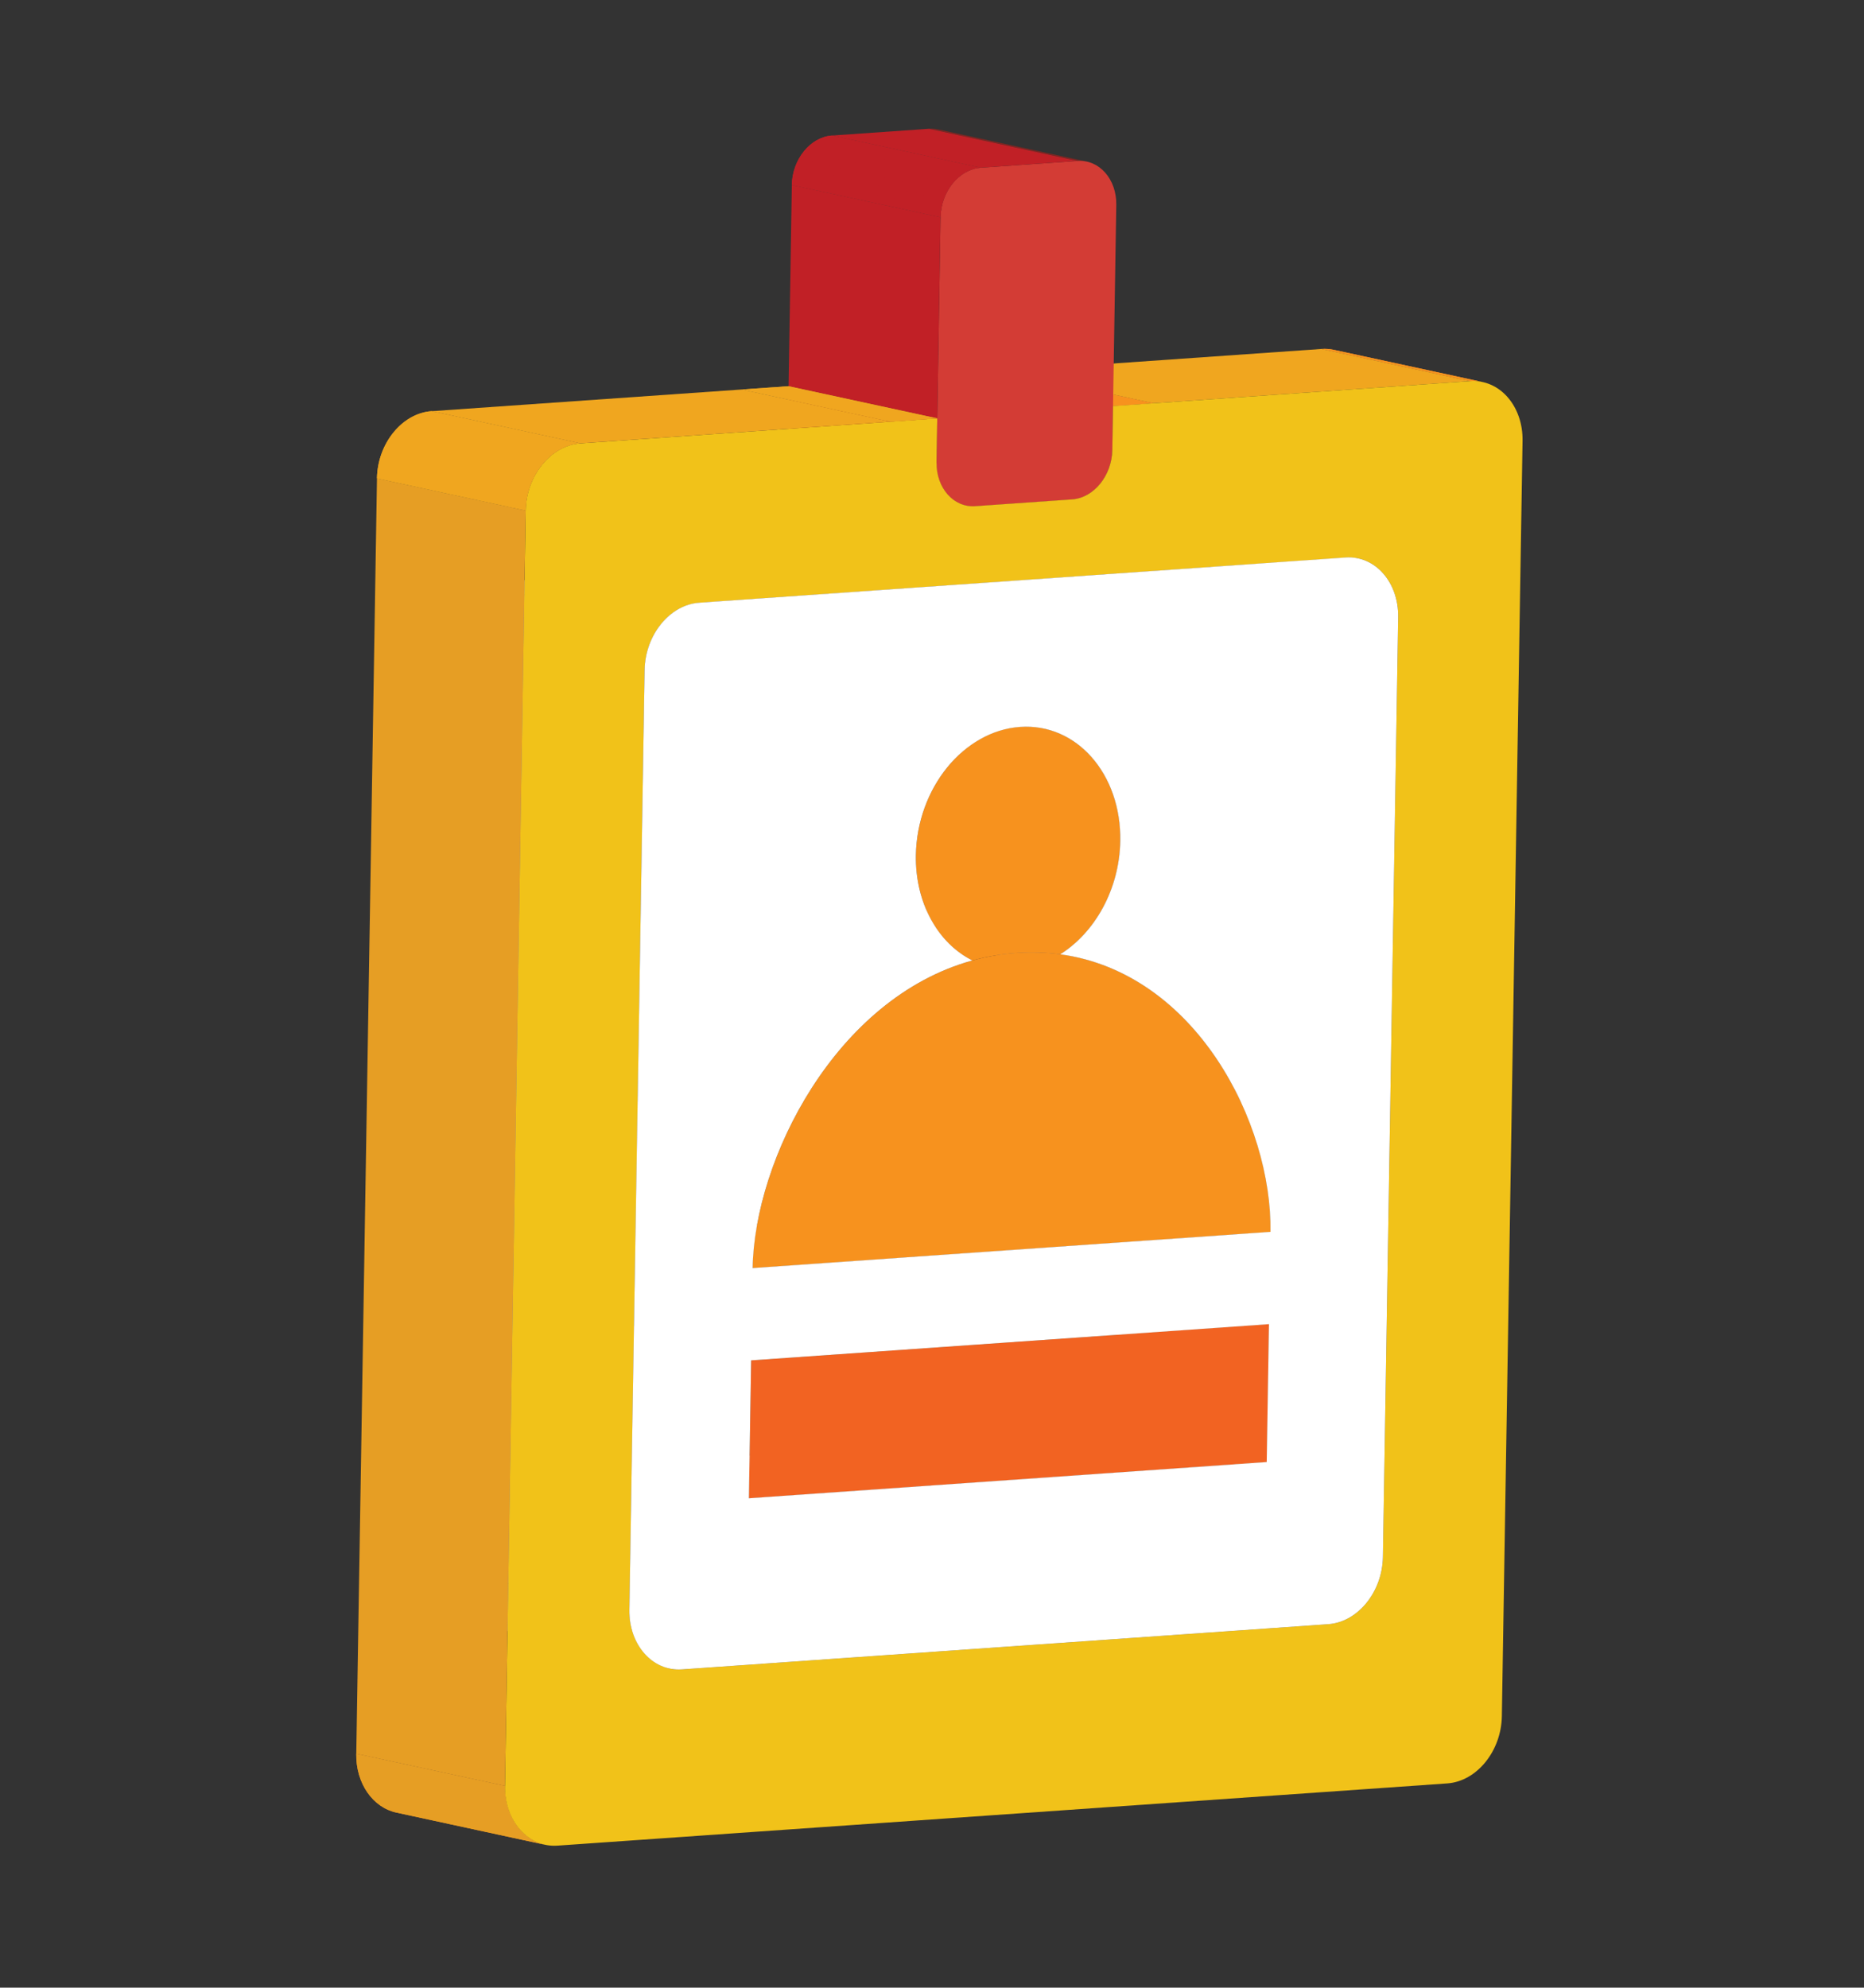 <?xml version="1.0" encoding="utf-8"?>
<!-- Generator: Adobe Illustrator 15.0.0, SVG Export Plug-In . SVG Version: 6.00 Build 0)  -->
<!DOCTYPE svg PUBLIC "-//W3C//DTD SVG 1.1//EN" "http://www.w3.org/Graphics/SVG/1.1/DTD/svg11.dtd">
<svg version="1.1" id="Layer_1" xmlns="http://www.w3.org/2000/svg" xmlns:xlink="http://www.w3.org/1999/xlink" x="0px" y="0px"
	 width="151px" height="161px" viewBox="0 0 151 161" enable-background="new 0 0 151 161" xml:space="preserve">
<rect x="0" y="0" width="151" height="161" fill="#333333" stroke="none"/>
<g>
	<g enable-background="new    ">
		<g enable-background="new    ">
			<defs>
				<path id="SVGID_1_" enable-background="new    " d="M107.605,131.557l-12.046-2.607c2.388-0.166,4.376-2.613,4.422-5.441
					l12.045,2.607C111.98,128.943,109.993,131.391,107.605,131.557z"/>
			</defs>
			<clipPath id="SVGID_2_">
				<use xlink:href="#SVGID_1_"  overflow="visible"/>
			</clipPath>
			<g clip-path="url(#SVGID_2_)" enable-background="new    ">
				<path fill="#95792D" d="M107.605,131.557l-12.046-2.607c0.787-0.055,1.53-0.357,2.175-0.84l12.046,2.607
					C109.136,131.199,108.393,131.502,107.605,131.557"/>
				<path fill="#90752C" d="M109.78,130.717l-12.046-2.607c0.339-0.252,0.65-0.555,0.926-0.897l12.046,2.608
					C110.431,130.162,110.119,130.465,109.78,130.717"/>
				<path fill="#8C722C" d="M110.706,129.82l-12.046-2.608c0.206-0.255,0.393-0.532,0.556-0.827l12.046,2.607
					C111.099,129.287,110.912,129.564,110.706,129.82"/>
				<path fill="#886F2B" d="M111.262,128.992l-12.046-2.607c0.153-0.277,0.287-0.57,0.397-0.875l12.046,2.607
					C111.549,128.422,111.415,128.715,111.262,128.992"/>
				<path fill="#836A2A" d="M111.659,128.117l-12.046-2.607c0.121-0.335,0.215-0.685,0.277-1.045l12.046,2.607
					C111.874,127.434,111.78,127.782,111.659,128.117"/>
				<path fill="#7E6729" d="M111.937,127.072l-12.046-2.607c0.054-0.312,0.085-0.632,0.091-0.957l12.045,2.607
					C112.021,126.441,111.99,126.761,111.937,127.072"/>
			</g>
		</g>
		<g>
			<polygon fill="#836A2A" points="112.026,126.115 99.981,123.508 101.217,47.385 113.263,49.992 			"/>
		</g>
		<g>
			<polygon fill="#8B8A8A" points="102.615,118.424 90.569,115.816 90.75,104.647 102.796,107.256 			"/>
		</g>
		<g enable-background="new    ">
			<defs>
				<path id="SVGID_3_" enable-background="new    " d="M108.05,28.336c4.016,0.869,8.03,1.738,12.046,2.607
					c-0.323-0.07-0.661-0.096-1.01-0.071l-12.046-2.607C107.389,28.24,107.727,28.266,108.05,28.336z"/>
			</defs>
			<use xlink:href="#SVGID_3_"  overflow="visible" fill="#F7921E"/>
			<clipPath id="SVGID_4_">
				<use xlink:href="#SVGID_3_"  overflow="visible"/>
			</clipPath>
			<g clip-path="url(#SVGID_4_)" enable-background="new    ">
				<path fill="#F7921E" d="M119.086,30.872l-12.046-2.607c0.016-0.001,0.03-0.002,0.046-0.003l12.046,2.607
					C119.116,30.87,119.102,30.871,119.086,30.872"/>
				<path fill="#F7921E" d="M119.132,30.869l-12.046-2.607c0.332-0.02,0.654,0.008,0.964,0.074l12.046,2.607
					C119.786,30.877,119.464,30.85,119.132,30.869"/>
			</g>
		</g>
		<g enable-background="new    ">
			<defs>
				<path id="SVGID_5_" enable-background="new    " d="M97.973,42.621c4.015,0.869,8.03,1.738,12.046,2.607
					c1.894,0.41,3.283,2.348,3.244,4.764l-12.046-2.607C101.257,44.969,99.866,43.03,97.973,42.621z"/>
			</defs>
			<clipPath id="SVGID_6_">
				<use xlink:href="#SVGID_5_"  overflow="visible"/>
			</clipPath>
			<g clip-path="url(#SVGID_6_)" enable-background="new    ">
				<path fill="#7E6729" d="M113.263,49.992l-12.046-2.607c0.04-2.416-1.351-4.354-3.244-4.764l12.046,2.607
					C111.912,45.639,113.302,47.576,113.263,49.992"/>
			</g>
		</g>
		<g enable-background="new    ">
			<defs>
				<path id="SVGID_7_" enable-background="new    " d="M97.973,42.621c4.016,0.869,8.03,1.738,12.046,2.607
					c-0.323-0.07-0.662-0.096-1.01-0.072l-12.046-2.607C97.312,42.525,97.649,42.551,97.973,42.621z"/>
			</defs>
			<clipPath id="SVGID_8_">
				<use xlink:href="#SVGID_7_"  overflow="visible"/>
			</clipPath>
			<g clip-path="url(#SVGID_8_)" enable-background="new    ">
				<path fill="#9E9E9E" d="M109.009,45.156l-12.046-2.607c0.016,0,0.03-0.002,0.046-0.002l12.046,2.607
					C109.039,45.154,109.024,45.156,109.009,45.156"/>
				<path fill="#989898" d="M109.055,45.154l-12.046-2.607c0.332-0.02,0.654,0.007,0.964,0.074l12.046,2.607
					C109.709,45.161,109.387,45.135,109.055,45.154"/>
			</g>
		</g>
		<g enable-background="new    ">
			<defs>
				<path id="SVGID_9_" enable-background="new    " d="M90.872,97.172c0.124-7.68-4.574-17.977-13.127-21.443
					c4.016,0.869,8.03,1.738,12.046,2.608c8.553,3.466,13.251,13.763,13.127,21.442C99.304,98.997,94.485,97.954,90.872,97.172z
					 M86.7,78.203L86.7,78.203l-0.002-0.001h-0.001l-0.001-0.001h-0.001h-0.001h-0.001h-0.001h-0.001H86.69L86.689,78.2h-0.001
					l-0.002-0.001l0,0h-0.001h-0.001l-0.008-0.014l-0.009-0.016l-0.008-0.015l-0.009-0.015l-0.008-0.016l-0.009-0.016l-0.009-0.016
					l-0.009-0.015l-0.01-0.015l-0.009-0.016l-0.009-0.014l-0.009-0.016l-0.009-0.014l-0.009-0.014l-0.008-0.013l-0.009-0.013
					l0.009,0.013l0.008,0.013l0.009,0.014l0.009,0.014l0.009,0.016l0.009,0.014l0.009,0.016l0.01,0.015l0.009,0.015l0.009,0.016
					l0.009,0.016l0.008,0.016l0.009,0.015l0.008,0.015l0.009,0.016l0.008,0.014l-0.098-0.021l-0.102-0.021l-0.104-0.022
					l-0.106-0.022l-0.108-0.023l-0.109-0.024l-0.11-0.024l-0.111-0.023l-0.11-0.023l-0.111-0.024l-0.108-0.024l-0.108-0.022
					l-0.105-0.022l-0.104-0.023l-0.101-0.021l-0.098-0.021l0.098,0.021l0.101,0.021l0.104,0.023l0.105,0.022l0.108,0.022
					l0.108,0.024l0.111,0.024l0.11,0.023l0.111,0.023l0.11,0.024l0.109,0.024l0.108,0.023l0.106,0.022l0.104,0.022l0.102,0.021
					l0.098,0.021l0,0v0.002h0.001v0.001v0.001h0.001v0.001l0.001,0.001l0,0v0.002h0.001v0.001l0.001,0.001l0,0l0.001,0.002l0,0l0,0
					l-0.001-0.002l0,0l-0.001-0.001v-0.001h-0.001v-0.002l0,0l-0.001-0.001v-0.001h-0.001v-0.001v-0.001h-0.001v-0.002l0,0h0.001
					h0.001l0,0l0.002,0.001h0.001l0.001,0.001h0.001h0.001h0.001h0.001h0.001h0.001l0.001,0.001h0.001L86.7,78.203L86.7,78.203
					 M84.914,77.826l-0.071-0.029l-0.075-0.029l-0.076-0.031l-0.079-0.031l-0.08-0.033l-0.082-0.031l-0.082-0.033l-0.083-0.032
					l-0.083-0.032l-0.082-0.032l-0.082-0.032l-0.081-0.031l-0.079-0.03L83.8,77.388l-0.075-0.028l-0.072-0.027l0.072,0.027
					l0.075,0.028l0.078,0.029l0.079,0.03l0.081,0.031l0.082,0.032l0.082,0.032l0.083,0.032l0.083,0.032l0.082,0.033l0.082,0.031
					l0.08,0.033l0.079,0.031l0.076,0.031l0.075,0.029L84.914,77.826 M86.641,77.977l-0.194-0.043l-0.201-0.045l-0.207-0.046
					l-0.212-0.047l-0.216-0.048l-0.219-0.049l-0.221-0.049l-0.222-0.049l-0.222-0.049l-0.222-0.049l-0.219-0.048l-0.216-0.048
					l-0.212-0.047l-0.207-0.046l-0.201-0.044l-0.194-0.043l0.194,0.043l0.201,0.044l0.207,0.046l0.212,0.047l0.216,0.048
					l0.219,0.048l0.222,0.049l0.222,0.049l0.222,0.049l0.221,0.049l0.219,0.049l0.216,0.048l0.212,0.047l0.207,0.046l0.201,0.045
					L86.641,77.977"/>
			</defs>
			<clipPath id="SVGID_10_">
				<use xlink:href="#SVGID_9_"  overflow="visible"/>
			</clipPath>
			<g clip-path="url(#SVGID_10_)" enable-background="new    ">
				<path fill="#858585" d="M102.918,99.779l-12.046-2.607c0.137-8.442-5.556-20.049-15.79-22.265l12.046,2.608
					C97.362,79.73,103.055,91.337,102.918,99.779"/>
			</g>
		</g>
		<g enable-background="new    ">
			<defs>
				<path id="SVGID_11_" enable-background="new    " d="M77.745,75.729c-0.85-0.344-1.737-0.621-2.662-0.82l12.046,2.607
					c0.925,0.199,1.813,0.477,2.662,0.821c-0.207-0.045-0.483-0.104-0.691-0.149c-2.04-0.441-4.081-0.884-6.121-1.325
					c-0.47-0.103-1.096-0.237-1.565-0.339c-0.457-0.1-1.066-0.23-1.523-0.33c-0.437-0.094-1.018-0.221-1.453-0.314
					C78.229,75.834,77.948,75.791,77.745,75.729z"/>
			</defs>
			<clipPath id="SVGID_12_">
				<use xlink:href="#SVGID_11_"  overflow="visible"/>
			</clipPath>
			<g clip-path="url(#SVGID_12_)" enable-background="new    ">
				<path fill="#858585" d="M102.918,99.779l-12.046-2.607c0.137-8.442-5.556-20.049-15.79-22.265l12.046,2.608
					C97.362,79.73,103.055,91.337,102.918,99.779"/>
			</g>
		</g>
		<g enable-background="new    ">
			<defs>
				<path id="SVGID_13_" enable-background="new    " d="M78.706,65.506c4.015,0.872,8.03,1.739,12.045,2.608
					c-0.063,3.905-2.045,7.411-4.859,9.183l-12.046-2.607C76.66,72.918,78.643,69.412,78.706,65.506z"/>
			</defs>
			<clipPath id="SVGID_14_">
				<use xlink:href="#SVGID_13_"  overflow="visible"/>
			</clipPath>
			<g clip-path="url(#SVGID_14_)" enable-background="new    ">
				<path fill="#9E9E9E" d="M85.892,77.297l-12.046-2.607c0.204-0.128,0.402-0.266,0.597-0.41l12.046,2.607
					C86.294,77.031,86.095,77.169,85.892,77.297"/>
				<path fill="#989898" d="M86.488,76.887l-12.046-2.607c0.639-0.479,1.227-1.051,1.748-1.697l12.046,2.607
					C87.715,75.836,87.127,76.407,86.488,76.887"/>
				<path fill="#959494" d="M88.236,75.189L76.19,72.582c0.391-0.484,0.745-1.011,1.056-1.572l12.046,2.608
					C88.981,74.179,88.627,74.705,88.236,75.189"/>
				<path fill="#908F8F" d="M89.292,73.618L77.246,71.01c0.292-0.526,0.545-1.084,0.756-1.666l12.046,2.608
					C89.837,72.533,89.583,73.092,89.292,73.618"/>
				<path fill="#8B8A8A" d="M90.048,71.952l-12.046-2.608c0.23-0.637,0.409-1.303,0.528-1.99l12.046,2.607
					C90.457,70.648,90.278,71.314,90.048,71.952"/>
				<path fill="#858585" d="M90.576,69.961L78.53,67.354c0.105-0.602,0.165-1.219,0.176-1.848c0.074-4.629-2.561-8.314-6.176-9.098
					l12.045,2.607c3.615,0.783,6.251,4.47,6.176,9.098C90.741,68.742,90.682,69.359,90.576,69.961"/>
			</g>
		</g>
		<g>
			<polygon fill="#9F9F9F" points="91.751,46.363 79.705,43.756 96.963,42.549 109.009,45.156 			"/>
		</g>
		<g>
			<polygon fill="#F0A61F" points="93.448,32.665 81.402,30.057 107.04,28.265 119.086,30.872 			"/>
		</g>
		<g enable-background="new    ">
			<defs>
				<path id="SVGID_15_" enable-background="new    " d="M78.706,65.506c0.056-3.457-1.401-6.39-3.648-7.979
					c4.015,0.869,8.03,1.738,12.045,2.607l0,0c2.248,1.589,3.705,4.521,3.648,7.979C86.736,67.244,82.721,66.378,78.706,65.506z"/>
			</defs>
			<clipPath id="SVGID_16_">
				<use xlink:href="#SVGID_15_"  overflow="visible"/>
			</clipPath>
			<g clip-path="url(#SVGID_16_)" enable-background="new    ">
				<path fill="#858585" d="M90.576,69.961L78.53,67.354c0.105-0.602,0.165-1.219,0.176-1.848c0.074-4.629-2.561-8.314-6.176-9.098
					l12.045,2.607c3.615,0.783,6.251,4.47,6.176,9.098C90.741,68.742,90.682,69.359,90.576,69.961"/>
			</g>
		</g>
		<g enable-background="new    ">
			<defs>
				<path id="SVGID_17_" enable-background="new    " d="M75.082,74.907l12.046,2.608c-0.405-0.088-0.817-0.161-1.236-0.219
					c-1.134-0.155-2.319-0.197-3.554-0.111l-12.046-2.607c1.234-0.086,2.421-0.044,3.554,0.111
					C74.265,74.746,74.677,74.82,75.082,74.907z"/>
			</defs>
			<clipPath id="SVGID_18_">
				<use xlink:href="#SVGID_17_"  overflow="visible"/>
			</clipPath>
			<g clip-path="url(#SVGID_18_)" enable-background="new    ">
				<path fill="#985B25" d="M82.338,77.186l-12.046-2.607c0.083-0.006,0.166-0.012,0.249-0.016l12.046,2.607
					C82.504,77.175,82.421,77.18,82.338,77.186"/>
				<path fill="#945824" d="M82.587,77.17l-12.046-2.607c1.146-0.064,2.248-0.018,3.305,0.127c0.419,0.057,0.831,0.131,1.236,0.218
					l12.046,2.608c-0.405-0.088-0.817-0.161-1.236-0.219C84.835,77.152,83.731,77.105,82.587,77.17"/>
			</g>
		</g>
		<g enable-background="new    ">
			<defs>
				<path id="SVGID_19_" enable-background="new    " d="M75.058,57.527c-0.396-0.279-0.817-0.518-1.259-0.71
					c4.015,0.87,8.03,1.738,12.045,2.608c0.442,0.191,0.863,0.43,1.259,0.709c-2.007-0.434-4.015-0.869-6.022-1.303
					c-0.236-0.052-0.553-0.12-0.79-0.172c-0.47-0.102-1.096-0.236-1.565-0.338c-0.23-0.051-0.538-0.117-0.769-0.167
					c-0.447-0.097-1.044-0.226-1.492-0.323C76.042,57.741,75.452,57.701,75.058,57.527z"/>
			</defs>
			<clipPath id="SVGID_20_">
				<use xlink:href="#SVGID_19_"  overflow="visible"/>
			</clipPath>
			<g clip-path="url(#SVGID_20_)" enable-background="new    ">
				<path fill="#858585" d="M90.576,69.961L78.53,67.354c0.105-0.602,0.165-1.219,0.176-1.848c0.074-4.629-2.561-8.314-6.176-9.098
					l12.045,2.607c3.615,0.783,6.251,4.47,6.176,9.098C90.741,68.742,90.682,69.359,90.576,69.961"/>
			</g>
		</g>
		<g enable-background="new    ">
			<defs>
				<path id="SVGID_21_" enable-background="new    " d="M73.799,56.817c-0.406-0.177-0.83-0.313-1.269-0.409l12.046,2.607
					c0.438,0.096,0.861,0.232,1.268,0.41c-2.007-0.436-4.015-0.87-6.022-1.305c-0.236-0.051-0.553-0.119-0.789-0.171
					c-0.236-0.051-0.551-0.119-0.787-0.171c-0.233-0.05-0.545-0.117-0.779-0.168c-0.23-0.05-0.538-0.117-0.769-0.166
					c-0.227-0.049-0.528-0.115-0.755-0.164c-0.436-0.094-1.017-0.22-1.453-0.314C74.282,56.922,74,56.883,73.799,56.817z"/>
			</defs>
			<clipPath id="SVGID_22_">
				<use xlink:href="#SVGID_21_"  overflow="visible"/>
			</clipPath>
			<g clip-path="url(#SVGID_22_)" enable-background="new    ">
				<path fill="#858585" d="M90.576,69.961L78.53,67.354c0.105-0.602,0.165-1.219,0.176-1.848c0.074-4.629-2.561-8.314-6.176-9.098
					l12.045,2.607c3.615,0.783,6.251,4.47,6.176,9.098C90.741,68.742,90.682,69.359,90.576,69.961"/>
			</g>
		</g>
		<g enable-background="new    ">
			<defs>
				<path id="SVGID_23_" enable-background="new    " d="M90.164,32.895l-12.046-2.607c1.205-0.084,2.358-0.165,3.284-0.23
					l12.046,2.608C92.522,32.73,91.368,32.811,90.164,32.895z"/>
			</defs>
			<use xlink:href="#SVGID_23_"  overflow="visible" fill="#F0A61F"/>
			<clipPath id="SVGID_24_">
				<use xlink:href="#SVGID_23_"  overflow="visible"/>
			</clipPath>
			<g clip-path="url(#SVGID_24_)">
				<path fill="#F7921E" d="M90.164,32.895l-12.046-2.607c1.205-0.084,2.358-0.165,3.284-0.23l12.046,2.608
					C92.522,32.73,91.368,32.811,90.164,32.895"/>
			</g>
		</g>
		<g>
			<polygon fill="#836A2A" points="90.106,36.445 78.061,33.838 78.118,30.287 90.164,32.895 			"/>
		</g>
		<g enable-background="new    ">
			<defs>
				<path id="SVGID_25_" enable-background="new    " d="M86.854,40.451l-12.046-2.607c1.754-0.123,3.22-1.928,3.253-4.006
					l12.046,2.607C90.073,38.523,88.607,40.328,86.854,40.451z"/>
			</defs>
			<clipPath id="SVGID_26_">
				<use xlink:href="#SVGID_25_"  overflow="visible"/>
			</clipPath>
			<g clip-path="url(#SVGID_26_)" enable-background="new    ">
				<path fill="#95792D" d="M86.854,40.451l-12.046-2.607c0.577-0.041,1.123-0.264,1.598-0.617l12.046,2.607
					C87.977,40.188,87.431,40.41,86.854,40.451"/>
				<path fill="#90752C" d="M88.451,39.834l-12.046-2.607c0.249-0.188,0.479-0.41,0.683-0.663l12.046,2.608
					C88.93,39.424,88.7,39.646,88.451,39.834"/>
				<path fill="#8C722C" d="M89.134,39.172l-12.046-2.608c0.151-0.188,0.289-0.393,0.41-0.61l12.045,2.607
					C89.423,38.779,89.285,38.982,89.134,39.172"/>
				<path fill="#886F2B" d="M89.543,38.561l-12.045-2.607c0.112-0.204,0.211-0.42,0.293-0.646l12.046,2.608
					C89.755,38.141,89.656,38.356,89.543,38.561"/>
				<path fill="#836A2A" d="M89.837,37.916l-12.046-2.608c0.089-0.246,0.157-0.503,0.203-0.768l12.046,2.607
					C89.994,37.412,89.926,37.67,89.837,37.916"/>
				<path fill="#7E6729" d="M90.04,37.147L77.994,34.54c0.04-0.229,0.063-0.464,0.066-0.702l12.046,2.607
					C90.103,36.684,90.08,36.918,90.04,37.147"/>
			</g>
		</g>
		<g enable-background="new    ">
			<defs>
				<path id="SVGID_27_" enable-background="new    " d="M70.589,56.271c0.67-0.047,1.32,0.002,1.94,0.137l12.046,2.607
					c-0.62-0.135-1.271-0.184-1.94-0.137C79.021,58.098,74.203,57.055,70.589,56.271z"/>
			</defs>
			<clipPath id="SVGID_28_">
				<use xlink:href="#SVGID_27_"  overflow="visible"/>
			</clipPath>
			<g clip-path="url(#SVGID_28_)" enable-background="new    ">
				<path fill="#985B25" d="M82.635,58.879l-12.046-2.607c0.029-0.002,0.059-0.004,0.088-0.006l12.046,2.608
					C82.693,58.875,82.664,58.877,82.635,58.879"/>
				<path fill="#945824" d="M82.723,58.874l-12.046-2.608c0.64-0.036,1.26,0.014,1.854,0.143l12.045,2.607
					C83.981,58.887,83.362,58.837,82.723,58.874"/>
			</g>
		</g>
		<g enable-background="new    ">
			<defs>
				<path id="SVGID_29_" enable-background="new    " d="M83.069,46.971l-12.046-2.607c2.388-0.167,6.295-0.44,8.682-0.607
					l12.046,2.607C89.364,46.531,85.456,46.805,83.069,46.971z"/>
			</defs>
			<clipPath id="SVGID_30_">
				<use xlink:href="#SVGID_29_"  overflow="visible"/>
			</clipPath>
			<g clip-path="url(#SVGID_30_)" enable-background="new    ">
				<path fill="#9E9E9E" d="M83.069,46.971l-12.046-2.607c2.388-0.167,6.295-0.44,8.682-0.607l12.046,2.607
					C89.364,46.531,85.456,46.805,83.069,46.971"/>
			</g>
		</g>
		<g enable-background="new    ">
			<defs>
				<path id="SVGID_31_" enable-background="new    " d="M67.588,57.139c0.935-0.49,1.946-0.793,3.001-0.867l12.046,2.607
					c-1.055,0.074-2.066,0.378-3.001,0.867C75.619,58.877,71.604,58.008,67.588,57.139z"/>
			</defs>
			<clipPath id="SVGID_32_">
				<use xlink:href="#SVGID_31_"  overflow="visible"/>
			</clipPath>
			<g clip-path="url(#SVGID_32_)" enable-background="new    ">
				<path fill="#985B25" d="M78.466,60.485L66.42,57.878c1.232-0.923,2.657-1.501,4.169-1.606l12.046,2.607
					C81.123,58.985,79.698,59.563,78.466,60.485"/>
			</g>
		</g>
		<g>
			<polygon fill="#9F9F9F" points="82.188,47.033 70.143,44.425 71.023,44.363 83.069,46.971 			"/>
		</g>
		<g enable-background="new    ">
			<defs>
				<path id="SVGID_33_" enable-background="new    " d="M75.993,10.481c4.016,0.869,8.03,1.739,12.046,2.608
					c-0.237-0.053-0.485-0.07-0.74-0.053L75.253,10.43C75.508,10.412,75.756,10.43,75.993,10.481z"/>
			</defs>
			<clipPath id="SVGID_34_">
				<use xlink:href="#SVGID_33_"  overflow="visible"/>
			</clipPath>
			<g clip-path="url(#SVGID_34_)" enable-background="new    ">
				<path fill="#842522" d="M87.299,13.037L75.253,10.43c0.011-0.002,0.021-0.002,0.033-0.002l12.046,2.607
					C87.32,13.035,87.31,13.036,87.299,13.037"/>
				<path fill="#802521" d="M87.332,13.035l-12.046-2.607c0.243-0.015,0.479,0.004,0.707,0.054l12.046,2.608
					C87.812,13.04,87.575,13.021,87.332,13.035"/>
			</g>
		</g>
		<g>
			<polygon fill="#9F9F9F" points="60.97,102.713 48.925,100.105 90.872,97.172 102.918,99.779 			"/>
		</g>
		<g enable-background="new    ">
			<defs>
				<path id="SVGID_35_" enable-background="new    " d="M60.97,102.713l-12.045-2.607c0.143-8.775,6.709-21.86,17.799-24.918
					c1.143-0.314,2.332-0.523,3.568-0.609l12.046,2.607c-1.236,0.086-2.426,0.295-3.569,0.609
					C67.68,80.854,61.112,93.938,60.97,102.713z"/>
			</defs>
			<clipPath id="SVGID_36_">
				<use xlink:href="#SVGID_35_"  overflow="visible"/>
			</clipPath>
			<g clip-path="url(#SVGID_36_)" enable-background="new    ">
				<path fill="#804D1F" d="M60.97,102.713l-12.045-2.607c0.017-1.066,0.129-2.196,0.333-3.364l12.046,2.608
					C61.1,100.517,60.987,101.646,60.97,102.713"/>
				<path fill="#855021" d="M61.304,99.35l-12.046-2.608c0.272-1.564,0.709-3.197,1.302-4.837l12.046,2.608
					C62.013,96.152,61.576,97.784,61.304,99.35"/>
				<path fill="#8A5322" d="M62.605,94.513L50.56,91.904c0.565-1.563,1.273-3.131,2.115-4.652l12.046,2.607
					C63.879,91.381,63.171,92.949,62.605,94.513"/>
				<path fill="#8F5623" d="M64.721,89.859l-12.046-2.607c0.846-1.525,1.826-3.004,2.936-4.379l12.046,2.607
					C66.547,86.855,65.565,88.334,64.721,89.859"/>
				<path fill="#945824" d="M67.656,85.48L55.61,82.873c1.325-1.643,2.833-3.139,4.512-4.395l12.046,2.607
					C70.489,82.342,68.981,83.838,67.656,85.48"/>
				<path fill="#985B25" d="M72.168,81.086l-12.046-2.607c1.972-1.477,4.179-2.623,6.602-3.291c1.143-0.314,2.332-0.523,3.568-0.609
					l12.046,2.607c-1.236,0.086-2.426,0.295-3.569,0.609C76.347,78.463,74.14,79.609,72.168,81.086"/>
			</g>
		</g>
		<g enable-background="new    ">
			<defs>
				<path id="SVGID_37_" enable-background="new    " d="M62.147,66.664c0.068-4.174,2.32-7.889,5.44-9.525
					c4.016,0.869,8.031,1.738,12.046,2.607c-3.12,1.637-5.372,5.352-5.44,9.525c-0.063,3.906,1.81,7.143,4.575,8.523l-12.045-2.607
					C63.957,73.807,62.085,70.57,62.147,66.664z"/>
			</defs>
			<clipPath id="SVGID_38_">
				<use xlink:href="#SVGID_37_"  overflow="visible"/>
			</clipPath>
			<g clip-path="url(#SVGID_38_)" enable-background="new    ">
				<path fill="#804D1F" d="M78.769,77.795l-12.045-2.607c-2.767-1.381-4.639-4.617-4.576-8.523c0.011-0.628,0.07-1.245,0.175-1.847
					l12.046,2.608c-0.104,0.601-0.164,1.219-0.175,1.846C74.13,73.178,76.003,76.414,78.769,77.795"/>
				<path fill="#855021" d="M74.368,67.426l-12.046-2.608c0.12-0.69,0.299-1.36,0.53-2l12.046,2.607
					C74.667,66.064,74.488,66.734,74.368,67.426"/>
				<path fill="#8A5322" d="M74.898,65.425l-12.046-2.607c0.211-0.582,0.465-1.14,0.757-1.667l12.046,2.607
					C75.363,64.285,75.109,64.843,74.898,65.425"/>
				<path fill="#8F5623" d="M75.655,63.758L63.609,61.15c0.311-0.561,0.664-1.086,1.054-1.569l12.046,2.607
					C76.318,62.672,75.966,63.197,75.655,63.758"/>
				<path fill="#945824" d="M76.709,62.188l-12.046-2.607c0.523-0.649,1.114-1.223,1.757-1.703l12.046,2.607
					C77.823,60.966,77.232,61.539,76.709,62.188"/>
				<path fill="#985B25" d="M78.466,60.485L66.42,57.878c1.232-0.923,2.657-1.501,4.169-1.606l12.046,2.607
					C81.123,58.985,79.698,59.563,78.466,60.485"/>
			</g>
		</g>
		<g>
			<polygon fill="#967A2D" points="79,41 66.954,38.393 74.808,37.844 86.854,40.451 			"/>
		</g>
		<g enable-background="new    ">
			<defs>
				<path id="SVGID_39_" enable-background="new    " d="M78.259,40.947L66.213,38.34c0.238,0.052,0.486,0.07,0.741,0.053L79,41
					C78.745,41.018,78.496,41,78.259,40.947z"/>
			</defs>
			<clipPath id="SVGID_40_">
				<use xlink:href="#SVGID_39_"  overflow="visible"/>
			</clipPath>
			<g clip-path="url(#SVGID_40_)" enable-background="new    ">
				<path fill="#90752C" d="M78.259,40.947L66.213,38.34c0.228,0.049,0.464,0.068,0.708,0.055l12.046,2.607
					C78.723,41.016,78.486,40.997,78.259,40.947"/>
				<path fill="#95792D" d="M78.967,41.002l-12.046-2.607c0.011,0,0.022-0.002,0.033-0.002L79,41
					C78.989,41.001,78.978,41.002,78.967,41.002"/>
			</g>
		</g>
		<g>
			<polygon fill="#9F9F9F" points="60.667,121.357 48.622,118.75 90.569,115.816 102.615,118.424 			"/>
		</g>
		<g>
			<polygon fill="#865021" points="60.667,121.357 48.622,118.75 48.803,107.58 60.849,110.188 			"/>
		</g>
		<g>
			<polygon fill="#9A5C25" points="60.849,110.188 48.803,107.58 90.75,104.647 102.796,107.256 			"/>
		</g>
		<g>
			<polygon fill="#F26322" points="102.796,107.256 102.615,118.424 60.667,121.357 60.849,110.188 			"/>
		</g>
		<g>
			<polygon fill="#967A2D" points="55.237,135.219 43.191,132.611 95.56,128.949 107.605,131.557 			"/>
		</g>
		<g enable-background="new    ">
			<defs>
				<path id="SVGID_41_" enable-background="new    " d="M78.259,40.947L66.213,38.34c-1.394-0.301-2.419-1.73-2.39-3.506
					l12.045,2.607C75.84,39.217,76.865,40.646,78.259,40.947z"/>
			</defs>
			<clipPath id="SVGID_42_">
				<use xlink:href="#SVGID_41_"  overflow="visible"/>
			</clipPath>
			<g clip-path="url(#SVGID_42_)" enable-background="new    ">
				<path fill="#6E1F1C" d="M78.259,40.947L66.213,38.34c-1.394-0.301-2.419-1.73-2.39-3.506l12.045,2.607
					C75.84,39.217,76.865,40.646,78.259,40.947"/>
			</g>
		</g>
		<g enable-background="new    ">
			<defs>
				<path id="SVGID_43_" enable-background="new    " d="M73.515,47.639l-12.046-2.607c2.387-0.167,6.286-0.439,8.674-0.606
					l12.046,2.608C79.801,47.199,75.901,47.473,73.515,47.639z"/>
			</defs>
			<clipPath id="SVGID_44_">
				<use xlink:href="#SVGID_43_"  overflow="visible"/>
			</clipPath>
			<g clip-path="url(#SVGID_44_)" enable-background="new    ">
				<path fill="#9E9E9E" d="M73.515,47.639l-12.046-2.607c2.387-0.167,6.286-0.439,8.674-0.606l12.046,2.608
					C79.801,47.199,75.901,47.473,73.515,47.639"/>
			</g>
		</g>
		<g enable-background="new    ">
			<defs>
				<path id="SVGID_45_" enable-background="new    " d="M42.183,132.541c0.323,0.069,0.661,0.095,1.009,0.07l12.046,2.607
					c-0.348,0.025-0.686,0-1.01-0.07C50.614,134.365,45.796,133.322,42.183,132.541z"/>
			</defs>
			<clipPath id="SVGID_46_">
				<use xlink:href="#SVGID_45_"  overflow="visible"/>
			</clipPath>
			<g clip-path="url(#SVGID_46_)" enable-background="new    ">
				<path fill="#90752C" d="M54.229,135.148l-12.046-2.607c0.309,0.066,0.632,0.092,0.964,0.073l12.045,2.608
					C54.86,135.241,54.537,135.215,54.229,135.148"/>
				<path fill="#95792D" d="M55.191,135.223l-12.045-2.608c0.015-0.001,0.03-0.001,0.045-0.003l12.046,2.607
					C55.222,135.221,55.207,135.221,55.191,135.223"/>
			</g>
		</g>
		<g>
			<polygon fill="#74201D" points="75.868,37.441 63.823,34.834 63.88,31.283 75.926,33.891 			"/>
		</g>
		<g>
			<path fill="#D33C35" d="M87.299,13.037c1.754-0.123,3.164,1.48,3.13,3.559l-0.265,16.299l-0.058,3.551
				c-0.033,2.078-1.499,3.883-3.253,4.006L79,41c-1.755,0.123-3.165-1.48-3.132-3.559l0.058-3.551l0.265-16.299
				c0.034-2.078,1.5-3.883,3.255-4.006L87.299,13.037z"/>
		</g>
		<g enable-background="new    ">
			<defs>
				<path id="SVGID_47_" enable-background="new    " d="M54.229,135.148c-4.016-0.869-8.03-1.738-12.046-2.607
					c-1.894-0.41-3.283-2.349-3.244-4.764l12.046,2.607C50.945,132.8,52.335,134.738,54.229,135.148z"/>
			</defs>
			<clipPath id="SVGID_48_">
				<use xlink:href="#SVGID_47_"  overflow="visible"/>
			</clipPath>
			<g clip-path="url(#SVGID_48_)" enable-background="new    ">
				<path fill="#858585" d="M54.229,135.148l-12.046-2.607c-1.894-0.41-3.283-2.349-3.244-4.764l12.046,2.607
					C50.945,132.8,52.335,134.738,54.229,135.148"/>
			</g>
		</g>
		<g enable-background="new    ">
			<defs>
				<path id="SVGID_49_" enable-background="new    " d="M44.155,149.424c-4.016-0.869-8.03-1.738-12.046-2.607
					c-1.892-0.409-3.287-2.348-3.248-4.764l12.046,2.607C40.868,147.076,42.264,149.015,44.155,149.424z"/>
			</defs>
			<use xlink:href="#SVGID_49_"  overflow="visible" fill="#F7921E"/>
			<clipPath id="SVGID_50_">
				<use xlink:href="#SVGID_49_"  overflow="visible"/>
			</clipPath>
			<g clip-path="url(#SVGID_50_)">
				<path fill="#E69E24" d="M44.155,149.424l-12.046-2.607c-1.892-0.409-3.287-2.348-3.248-4.764l12.046,2.607
					C40.868,147.076,42.264,149.015,44.155,149.424"/>
			</g>
		</g>
		<g>
			<polygon fill="#9F9F9F" points="56.641,48.818 44.595,46.211 61.469,45.031 73.515,47.639 			"/>
		</g>
		<g>
			<polygon fill="#8B8A8A" points="50.984,130.385 38.938,127.777 40.175,51.653 52.22,54.261 			"/>
		</g>
		<g enable-background="new    ">
			<defs>
				<path id="SVGID_51_" enable-background="new    " d="M52.22,54.261l-12.045-2.607c0.046-2.828,2.033-5.274,4.42-5.442
					l12.046,2.607C54.254,48.986,52.267,51.434,52.22,54.261z"/>
			</defs>
			<clipPath id="SVGID_52_">
				<use xlink:href="#SVGID_51_"  overflow="visible"/>
			</clipPath>
			<g clip-path="url(#SVGID_52_)" enable-background="new    ">
				<path fill="#858585" d="M52.22,54.261l-12.045-2.607c0.005-0.325,0.036-0.646,0.09-0.958l12.046,2.608
					C52.257,53.615,52.226,53.936,52.22,54.261"/>
				<path fill="#8B8A8A" d="M52.311,53.304l-12.046-2.608c0.063-0.359,0.156-0.709,0.277-1.043l12.046,2.607
					C52.467,52.594,52.373,52.943,52.311,53.304"/>
				<path fill="#908F8F" d="M52.588,52.26l-12.046-2.607c0.11-0.307,0.244-0.6,0.397-0.877l12.046,2.607
					C52.832,51.66,52.698,51.953,52.588,52.26"/>
				<path fill="#959494" d="M52.985,51.383l-12.046-2.607c0.164-0.295,0.35-0.572,0.556-0.826l12.046,2.607
					C53.335,50.811,53.149,51.088,52.985,51.383"/>
				<path fill="#989898" d="M53.541,50.557l-12.046-2.607c0.276-0.343,0.588-0.646,0.926-0.898l12.046,2.607
					C54.128,49.912,53.817,50.214,53.541,50.557"/>
				<path fill="#9E9E9E" d="M54.467,49.658l-12.046-2.607c0.645-0.482,1.388-0.785,2.174-0.84l12.046,2.607
					C55.854,48.874,55.111,49.176,54.467,49.658"/>
			</g>
		</g>
		<g>
			<g>
				<path fill="#F1C219" d="M119.086,30.872c2.388-0.167,4.3,2.007,4.254,4.835l-1.677,103.306
					c-0.046,2.828-2.034,5.274-4.422,5.442l-72.081,5.04c-2.379,0.167-4.299-2.007-4.253-4.835l1.677-103.306
					c0.046-2.828,2.041-5.275,4.421-5.442l25.126-1.756c1.057-0.074,2.409-0.169,3.795-0.266l-0.058,3.551
					C75.835,39.52,77.245,41.123,79,41l7.854-0.549c1.754-0.123,3.22-1.928,3.253-4.006l0.058-3.551
					c1.204-0.084,2.358-0.164,3.284-0.229L119.086,30.872z M112.026,126.115l1.236-76.123c0.046-2.828-1.867-5.002-4.254-4.836
					l-17.258,1.207c-2.387,0.168-6.295,0.441-8.682,0.607l-0.881,0.063c-2.388,0.166-6.287,0.439-8.675,0.605l-16.873,1.18
					c-2.387,0.168-4.375,2.614-4.421,5.442l-1.235,76.124c-0.046,2.828,1.866,5.002,4.253,4.834l52.368-3.662
					C109.993,131.391,111.98,128.943,112.026,126.115"/>
			</g>
		</g>
		<g>
			<path fill="#F7921E" d="M82.635,58.879c4.57-0.318,8.205,3.811,8.116,9.234c-0.063,3.906-2.045,7.412-4.859,9.184
				c-1.134-0.155-2.319-0.197-3.554-0.111c-1.236,0.086-2.426,0.295-3.569,0.609c-2.766-1.381-4.639-4.617-4.575-8.523
				C74.282,63.848,78.058,59.199,82.635,58.879z"/>
		</g>
		<g>
			<polygon fill="#C12026" points="79.445,13.586 67.399,10.979 75.253,10.43 87.299,13.037 			"/>
		</g>
		<g>
			<path fill="#F7921E" d="M82.338,77.186c1.234-0.086,2.42-0.044,3.554,0.111c11.011,1.51,17.169,13.706,17.026,22.482
				l-41.948,2.934c0.143-8.775,6.71-21.859,17.799-24.918C79.912,77.48,81.102,77.271,82.338,77.186z"/>
		</g>
		<g>
			<polygon fill="#C12026" points="75.926,33.891 63.88,31.283 64.146,14.984 76.19,17.592 			"/>
		</g>
		<g enable-background="new    ">
			<defs>
				<path id="SVGID_53_" enable-background="new    " d="M76.19,17.592l-12.045-2.607c0.033-2.079,1.499-3.883,3.254-4.006
					l12.046,2.607C77.69,13.709,76.225,15.514,76.19,17.592z"/>
			</defs>
			<use xlink:href="#SVGID_53_"  overflow="visible" fill="#C12026"/>
			<clipPath id="SVGID_54_">
				<use xlink:href="#SVGID_53_"  overflow="visible"/>
			</clipPath>
			<g clip-path="url(#SVGID_54_)" enable-background="new    ">
				<path fill="#C12026" d="M76.19,17.592l-12.045-2.607c0.004-0.238,0.026-0.474,0.066-0.703l12.045,2.607
					C76.218,17.119,76.194,17.354,76.19,17.592"/>
				<path fill="#C12026" d="M76.257,16.889l-12.045-2.607c0.046-0.264,0.114-0.521,0.203-0.768l12.046,2.607
					C76.372,16.367,76.304,16.625,76.257,16.889"/>
				<path fill="#C12026" d="M76.461,16.121l-12.046-2.607c0.082-0.225,0.18-0.441,0.293-0.645l12.046,2.607
					C76.641,15.681,76.543,15.896,76.461,16.121"/>
				<path fill="#C12026" d="M76.754,15.477l-12.046-2.607c0.121-0.219,0.258-0.422,0.41-0.611l12.046,2.608
					C77.012,15.055,76.875,15.259,76.754,15.477"/>
				<path fill="#C12026" d="M77.164,14.866l-12.046-2.608c0.203-0.252,0.434-0.475,0.683-0.662l12.046,2.607
					C77.597,14.391,77.367,14.613,77.164,14.866"/>
				<path fill="#C12026" d="M77.847,14.203l-12.046-2.607c0.475-0.354,1.021-0.576,1.599-0.617l12.046,2.607
					C78.867,13.627,78.321,13.85,77.847,14.203"/>
			</g>
		</g>
		<g enable-background="new    ">
			<defs>
				<path id="SVGID_55_" enable-background="new    " d="M72.131,34.156l-12.046-2.608c1.057-0.073,2.409-0.169,3.795-0.265
					l12.046,2.607C74.54,33.987,73.188,34.082,72.131,34.156z"/>
			</defs>
			<use xlink:href="#SVGID_55_"  overflow="visible" fill="#F0A61F"/>
			<clipPath id="SVGID_56_">
				<use xlink:href="#SVGID_55_"  overflow="visible"/>
			</clipPath>
			<g clip-path="url(#SVGID_56_)">
				<path fill="#F0A61F" d="M72.131,34.156l-12.046-2.608c1.057-0.073,2.409-0.169,3.795-0.265l12.046,2.607
					C74.54,33.987,73.188,34.082,72.131,34.156"/>
			</g>
		</g>
		<g>
			<g>
				<path fill="#FFFFFF" d="M109.009,45.156c2.388-0.166,4.3,2.008,4.254,4.836l-1.236,76.123c-0.046,2.828-2.033,5.275-4.421,5.441
					l-52.368,3.662c-2.387,0.168-4.299-2.006-4.253-4.834l1.235-76.124c0.047-2.827,2.034-5.274,4.421-5.442l16.874-1.18
					c2.387-0.166,6.286-0.439,8.674-0.605l0.881-0.063c2.387-0.166,6.295-0.439,8.682-0.607L109.009,45.156z M60.97,102.713
					l41.948-2.934c0.143-8.776-6.016-20.973-17.026-22.482c2.814-1.771,4.796-5.277,4.859-9.184
					c0.089-5.424-3.545-9.553-8.116-9.234c-4.577,0.32-8.353,4.969-8.441,10.393c-0.063,3.906,1.81,7.143,4.575,8.523
					C67.68,80.854,61.112,93.938,60.97,102.713 M102.615,118.424l0.181-11.168l-41.947,2.933l-0.182,11.169L102.615,118.424"/>
			</g>
		</g>
		<g>
			<polygon fill="#F0A61F" points="47.005,35.912 34.959,33.305 60.085,31.548 72.131,34.156 			"/>
		</g>
		<g>
			<polygon fill="#E69E24" points="40.907,144.66 28.861,142.053 30.538,38.747 42.584,41.354 			"/>
		</g>
		<g enable-background="new    ">
			<defs>
				<path id="SVGID_57_" enable-background="new    " d="M42.584,41.354l-12.046-2.607c0.047-2.828,2.041-5.276,4.421-5.442
					l12.046,2.607C44.625,36.079,42.63,38.526,42.584,41.354z"/>
			</defs>
			<use xlink:href="#SVGID_57_"  overflow="visible" fill="#F0A61F"/>
			<clipPath id="SVGID_58_">
				<use xlink:href="#SVGID_57_"  overflow="visible"/>
			</clipPath>
			<g clip-path="url(#SVGID_58_)" enable-background="new    ">
				<path fill="#F0A61F" d="M42.584,41.354l-12.046-2.607c0.006-0.324,0.037-0.644,0.091-0.954L42.675,40.4
					C42.62,40.711,42.59,41.03,42.584,41.354"/>
				<path fill="#F0A61F" d="M42.675,40.4l-12.046-2.607c0.063-0.359,0.156-0.709,0.276-1.043l12.046,2.607
					C42.831,39.691,42.737,40.041,42.675,40.4"/>
				<path fill="#F0A61F" d="M42.951,39.357L30.905,36.75c0.111-0.306,0.244-0.6,0.398-0.877L43.35,38.48
					C43.195,38.758,43.062,39.052,42.951,39.357"/>
				<path fill="#F0A61F" d="M43.35,38.48l-12.046-2.607c0.164-0.295,0.351-0.573,0.557-0.828l12.046,2.607
					C43.7,37.908,43.514,38.186,43.35,38.48"/>
				<path fill="#F0A61F" d="M43.906,37.652L31.86,35.045c0.277-0.344,0.589-0.646,0.928-0.9l12.046,2.607
					C44.495,37.006,44.183,37.309,43.906,37.652"/>
				<path fill="#F0A61F" d="M44.834,36.752l-12.046-2.607c0.645-0.482,1.387-0.785,2.171-0.84l12.046,2.607
					C46.221,35.967,45.479,36.27,44.834,36.752"/>
			</g>
		</g>
	</g>
</g>
</svg>
